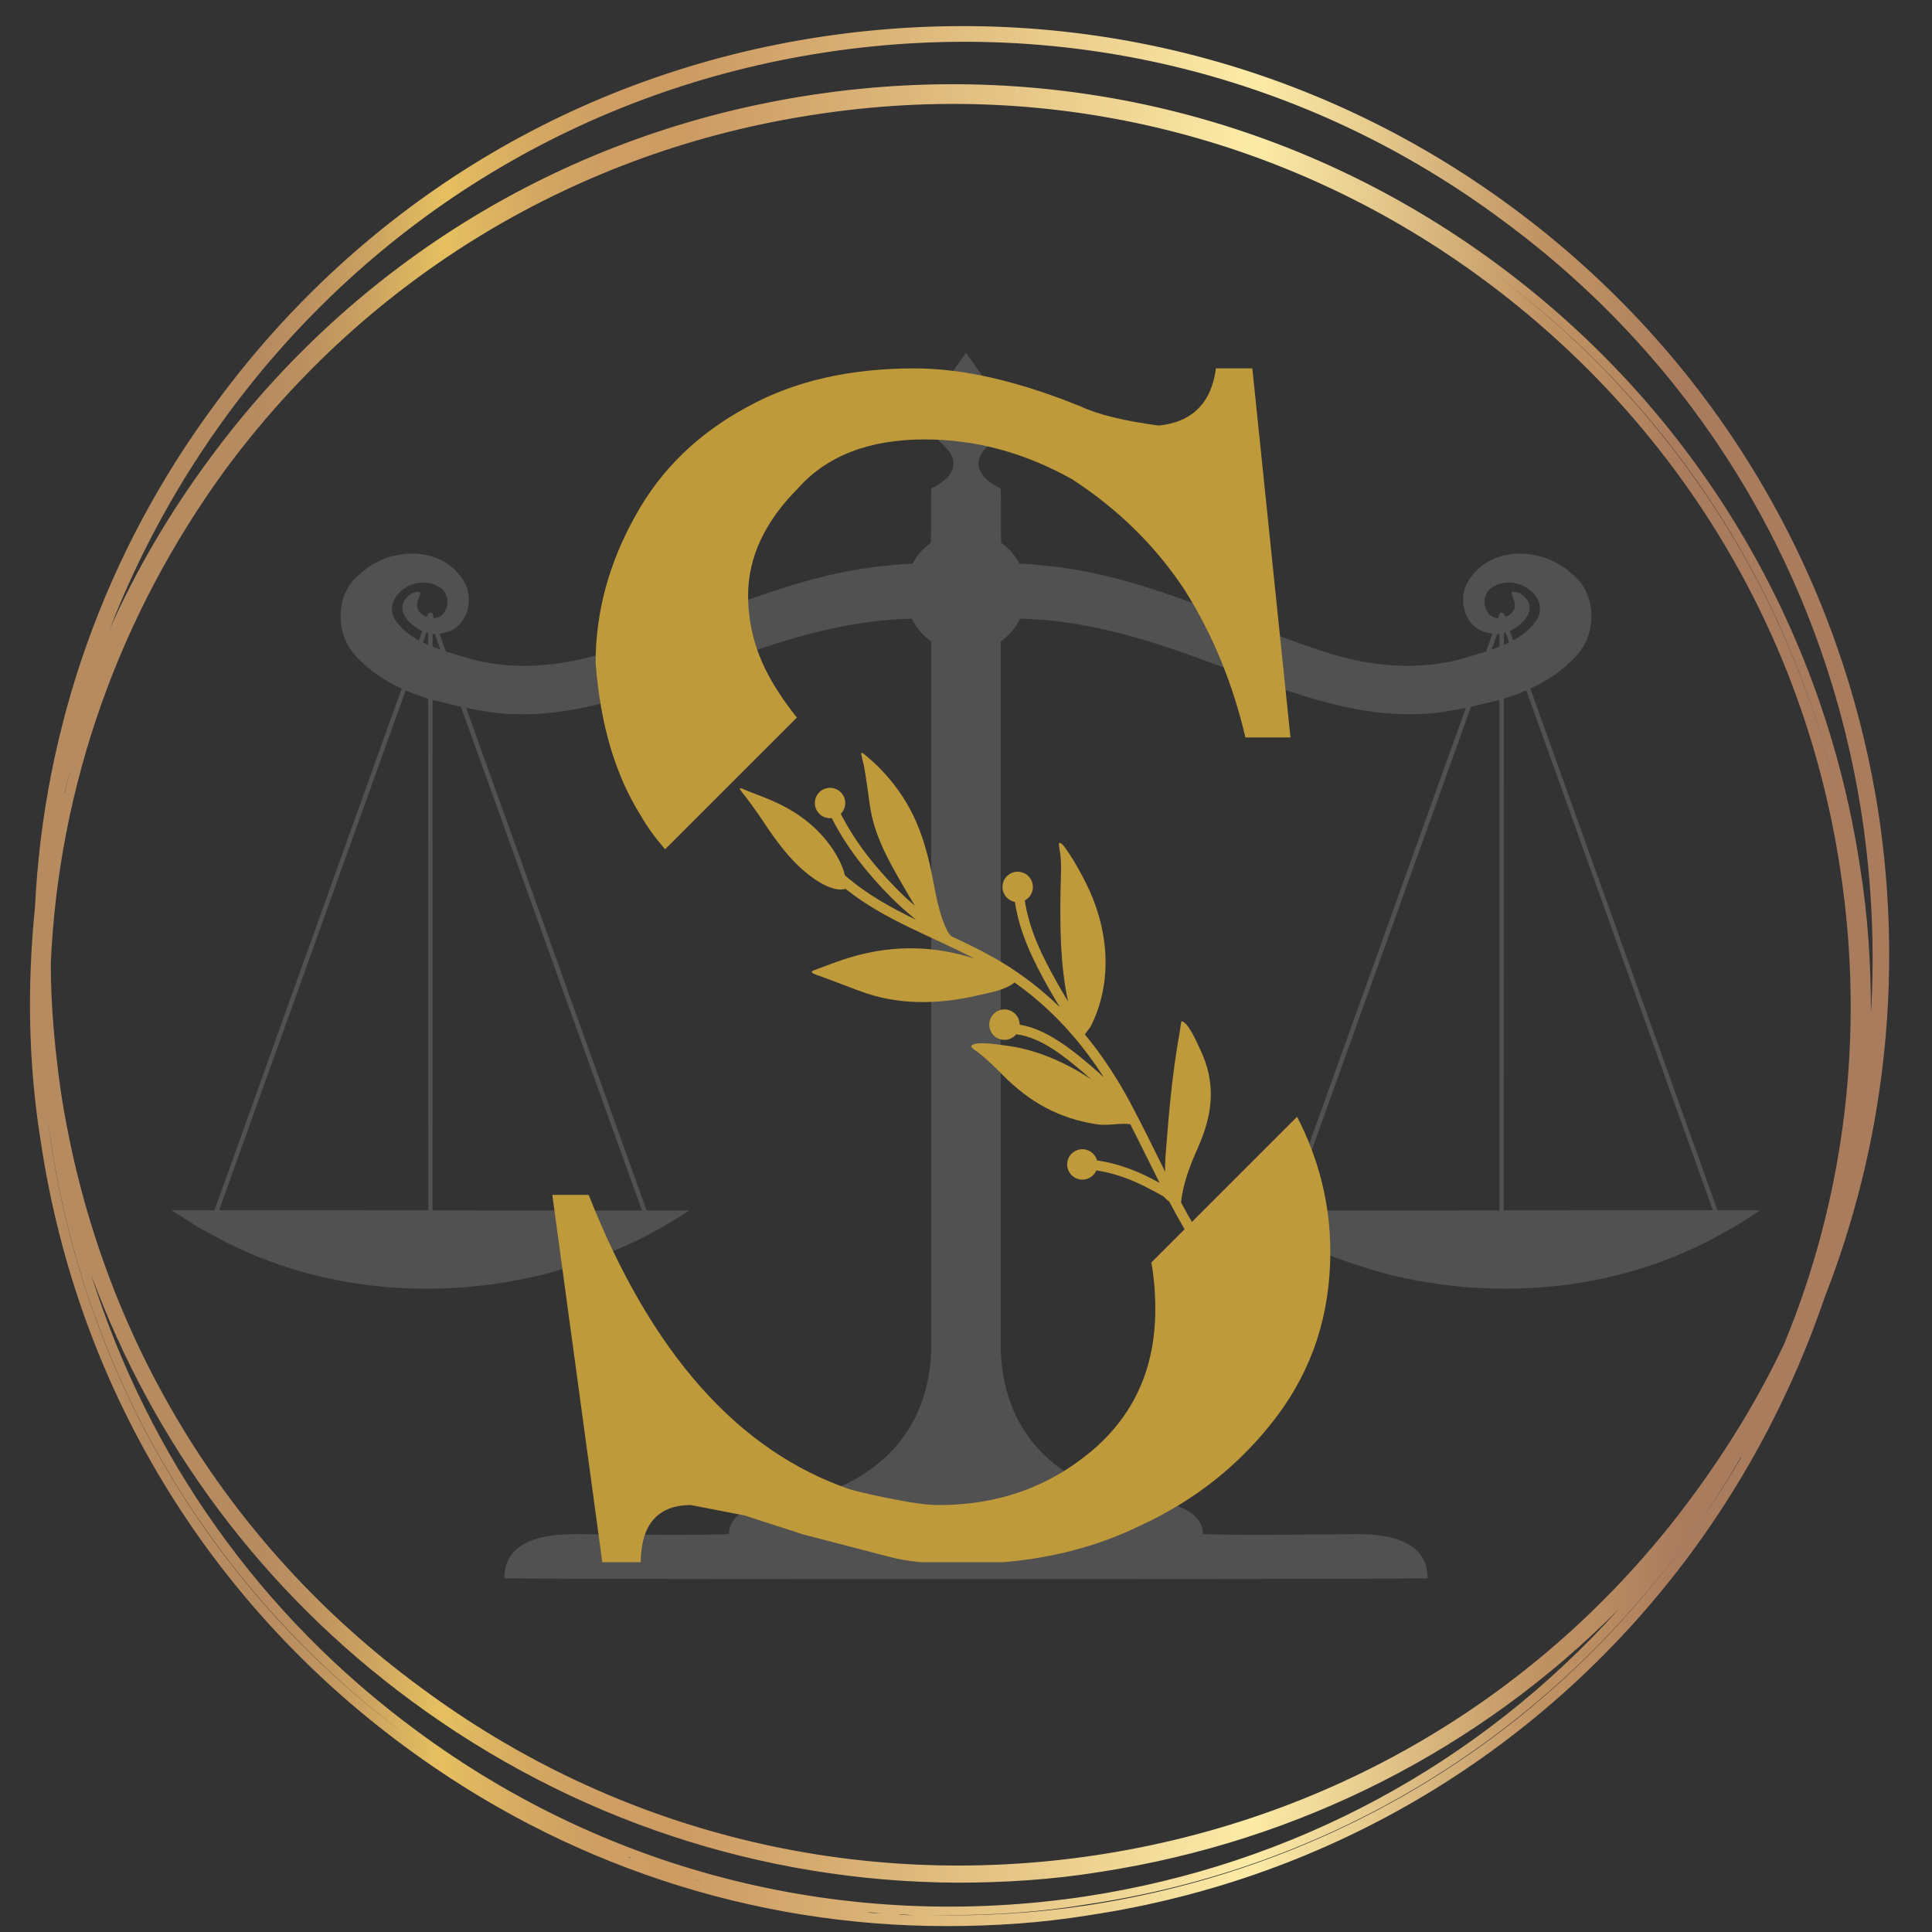 <svg xmlns="http://www.w3.org/2000/svg" xmlns:xlink="http://www.w3.org/1999/xlink" width="500" zoomAndPan="magnify" viewBox="0 0 375 375" height="500" preserveAspectRatio="xMidYMid meet" version="1.0"><rect x="0" y="0" width="375" height="375" fill="#333333" stroke="none"/><defs><filter x="0%" y="0%" width="100%" height="100%" id="b8f24c9f9e"><feColorMatrix values="0 0 0 0 1 0 0 0 0 1 0 0 0 0 1 0 0 0 1 0" color-interpolation-filters="sRGB"/></filter><clipPath id="b0c4111ee9"><path d="M 5.113 5 L 367 5 L 367 374 L 5.113 374 Z M 5.113 5 " clip-rule="nonzero"/></clipPath><clipPath id="02caed623a"><path d="M 364.676 158.195 C 357.406 110.699 332.145 68.758 293.484 40.219 C 254.824 11.684 207.363 0 159.711 7.086 C 112.246 14.172 70.336 39.453 41.82 78.332 C 20.383 107.254 8.52 140.961 6.797 176.008 C 5.266 191.141 5.457 206.461 7.945 221.781 C 15.027 268.898 40.098 310.648 78.562 338.992 C 109.375 361.785 145.93 373.852 183.633 373.852 C 192.816 373.852 202.004 373.277 211.383 371.742 C 258.461 364.656 300.184 339.57 328.508 301.074 C 339.605 285.941 348.219 269.281 354.152 251.852 C 365.633 222.547 369.461 190.371 364.676 158.195 Z M 288.125 54.391 C 325.637 82.164 350.324 122.766 357.215 168.922 C 362 200.523 358.172 232.125 346.305 260.852 C 341.52 271.004 335.586 280.77 328.699 290.156 C 300.758 328.27 259.609 352.977 212.914 360.062 C 166.215 367.148 119.52 355.656 81.625 327.504 C 43.543 299.539 18.852 258.363 11.773 211.633 C 10.625 203.395 9.859 195.16 9.859 186.926 C 11.391 152.645 23.062 119.508 43.734 91.164 C 71.484 53.625 112.246 29.113 158.371 22.215 C 204.492 15.129 250.613 26.621 288.125 54.391 Z M 184.59 18.195 C 184.973 18.195 185.164 18.195 185.547 18.195 C 186.121 18.195 186.504 18.195 187.078 18.195 C 186.121 18.195 185.355 18.195 184.59 18.195 Z M 357.98 229.25 C 357.98 229.25 357.98 229.441 357.98 229.441 C 362 209.523 362.383 189.031 359.32 168.539 C 352.238 121.809 327.359 80.629 289.465 52.668 C 288.891 52.285 288.316 51.902 287.742 51.52 C 288.316 51.902 288.891 52.285 289.465 52.668 C 327.551 80.629 352.238 121.809 359.32 168.539 C 362.191 189.031 361.809 209.523 357.98 229.25 Z M 314.152 312.371 C 287.168 342.441 250.996 361.977 210.617 368.105 C 164.492 375 118.371 363.699 80.859 335.93 C 50.43 313.52 28.805 282.688 17.703 247.445 C 29.762 280.195 51.004 308.926 79.902 330.184 C 111.098 353.168 147.844 365.23 185.738 365.426 C 194.922 365.426 204.301 364.848 213.68 363.316 C 252.145 357.379 287.168 339.57 314.152 312.371 Z M 157.988 20.301 C 111.289 27.387 70.336 52.094 42.203 90.207 C 28.039 109.551 17.895 131.191 12.539 153.984 C 12.539 153.984 12.539 153.793 12.539 153.793 C 18.086 131.191 28.039 109.551 42.203 90.207 C 70.336 52.094 111.289 27.387 157.988 20.301 C 158.562 20.109 159.137 20.109 159.711 20.109 C 159.137 20.109 158.562 20.109 157.988 20.301 Z M 79.711 337.461 C 41.629 309.5 16.938 268.32 9.859 221.59 C 9.285 217.953 8.902 214.504 8.52 210.867 C 8.52 210.867 8.52 211.059 8.52 211.059 C 8.902 214.504 9.285 217.953 9.859 221.398 C 16.938 268.32 41.629 309.309 79.711 337.461 C 81.625 338.801 83.539 340.145 85.453 341.484 C 83.539 340.145 81.625 338.801 79.711 337.461 Z M 85.453 341.484 C 87.559 342.824 89.473 344.164 91.578 345.504 C 89.473 344.164 87.559 342.824 85.453 341.484 Z M 326.785 299.922 C 298.844 338.035 257.695 362.742 211 369.828 C 200.855 371.359 190.711 371.938 180.57 371.742 C 181.527 371.742 182.676 371.742 183.633 371.742 C 192.625 371.742 201.812 371.168 211 369.637 C 257.504 362.742 298.652 338.035 326.785 299.922 C 330.805 294.371 334.441 288.816 337.883 282.879 C 337.883 282.879 338.074 282.688 338.074 282.688 C 334.633 288.625 330.805 294.371 326.785 299.922 Z M 109.184 355.082 C 109.758 355.273 110.332 355.656 110.906 355.848 C 110.332 355.656 109.758 355.273 109.184 355.082 Z M 114.926 357.762 C 115.5 357.953 116.074 358.336 116.648 358.527 C 116.074 358.145 115.5 357.953 114.926 357.762 Z M 122.008 360.445 C 122.199 360.445 122.391 360.637 122.582 360.637 C 122.391 360.637 122.199 360.637 122.008 360.445 Z M 128.324 362.742 C 128.898 362.934 129.664 363.125 130.238 363.316 C 129.664 363.125 128.898 362.934 128.324 362.742 Z M 134.254 364.656 C 135.02 364.848 135.785 365.039 136.359 365.23 C 135.594 365.039 135.02 364.848 134.254 364.656 Z M 140.953 366.574 C 141.527 366.766 141.91 366.766 142.484 366.957 C 141.91 366.766 141.336 366.574 140.953 366.574 Z M 148.035 368.105 C 148.801 368.297 149.566 368.488 150.523 368.68 C 149.566 368.488 148.801 368.297 148.035 368.105 Z M 153.969 369.254 C 154.926 369.445 155.691 369.637 156.648 369.637 C 155.883 369.637 154.926 369.445 153.969 369.254 Z M 160.477 370.402 C 161.621 370.594 162.578 370.785 163.727 370.785 C 162.578 370.594 161.43 370.402 160.477 370.402 Z M 168.32 371.168 C 169.277 371.168 170.234 371.359 171.383 371.359 C 170.234 371.359 169.277 371.359 168.32 371.168 Z M 174.254 371.551 C 175.402 371.551 176.359 371.742 177.508 371.742 C 176.551 371.742 175.402 371.742 174.254 371.551 Z M 363.148 196.691 C 363.148 187.309 362.574 177.73 361.043 168.348 C 353.961 121.234 328.891 79.48 290.422 51.137 C 251.953 22.793 204.875 11.301 157.797 18.387 C 110.523 25.473 68.996 50.562 40.672 89.059 C 33.016 99.398 26.508 110.508 21.34 122 C 27.082 107.254 34.738 93.27 44.309 80.246 C 72.441 42.137 113.586 17.238 160.285 10.152 C 206.98 3.062 253.676 14.555 291.57 42.711 C 329.656 70.672 354.344 111.848 361.426 158.582 C 363.34 171.414 363.91 184.242 363.148 196.691 Z M 363.148 196.691 " clip-rule="nonzero"/></clipPath><linearGradient x1="-0.506" gradientTransform="matrix(1.914, 0.006, -0.006, 1.915, 6.211, 6.962)" y1="94.969" x2="190.417" gradientUnits="userSpaceOnUse" y2="94.969" id="eabc7b6604"><stop stop-opacity="1" stop-color="rgb(71.799%, 54.5%, 37.599%)" offset="0"/><stop stop-opacity="1" stop-color="rgb(71.799%, 54.5%, 37.599%)" offset="0.125"/><stop stop-opacity="1" stop-color="rgb(72.098%, 54.877%, 37.599%)" offset="0.129"/><stop stop-opacity="1" stop-color="rgb(72.395%, 55.252%, 37.599%)" offset="0.133"/><stop stop-opacity="1" stop-color="rgb(72.691%, 55.627%, 37.599%)" offset="0.137"/><stop stop-opacity="1" stop-color="rgb(72.989%, 56.003%, 37.599%)" offset="0.141"/><stop stop-opacity="1" stop-color="rgb(73.286%, 56.378%, 37.599%)" offset="0.145"/><stop stop-opacity="1" stop-color="rgb(73.584%, 56.754%, 37.599%)" offset="0.148"/><stop stop-opacity="1" stop-color="rgb(74.223%, 57.477%, 37.599%)" offset="0.152"/><stop stop-opacity="1" stop-color="rgb(74.863%, 58.2%, 37.599%)" offset="0.156"/><stop stop-opacity="1" stop-color="rgb(75.583%, 59.007%, 37.599%)" offset="0.16"/><stop stop-opacity="1" stop-color="rgb(76.305%, 59.814%, 37.599%)" offset="0.164"/><stop stop-opacity="1" stop-color="rgb(77.025%, 60.62%, 37.599%)" offset="0.168"/><stop stop-opacity="1" stop-color="rgb(77.747%, 61.427%, 37.599%)" offset="0.172"/><stop stop-opacity="1" stop-color="rgb(78.468%, 62.234%, 37.599%)" offset="0.176"/><stop stop-opacity="1" stop-color="rgb(79.19%, 63.042%, 37.599%)" offset="0.18"/><stop stop-opacity="1" stop-color="rgb(80.125%, 64.095%, 37.599%)" offset="0.184"/><stop stop-opacity="1" stop-color="rgb(81.062%, 65.149%, 37.599%)" offset="0.188"/><stop stop-opacity="1" stop-color="rgb(82.083%, 66.299%, 37.599%)" offset="0.191"/><stop stop-opacity="1" stop-color="rgb(83.104%, 67.451%, 37.599%)" offset="0.195"/><stop stop-opacity="1" stop-color="rgb(84.125%, 68.604%, 37.599%)" offset="0.199"/><stop stop-opacity="1" stop-color="rgb(85.147%, 69.756%, 37.599%)" offset="0.203"/><stop stop-opacity="1" stop-color="rgb(86.168%, 70.908%, 37.599%)" offset="0.207"/><stop stop-opacity="1" stop-color="rgb(87.19%, 72.06%, 37.599%)" offset="0.211"/><stop stop-opacity="1" stop-color="rgb(88.228%, 73.257%, 37.599%)" offset="0.215"/><stop stop-opacity="1" stop-color="rgb(89.267%, 74.457%, 37.599%)" offset="0.219"/><stop stop-opacity="1" stop-color="rgb(89.304%, 74.477%, 37.685%)" offset="0.223"/><stop stop-opacity="1" stop-color="rgb(89.342%, 74.498%, 37.77%)" offset="0.227"/><stop stop-opacity="1" stop-color="rgb(88.667%, 73.553%, 37.894%)" offset="0.23"/><stop stop-opacity="1" stop-color="rgb(87.993%, 72.609%, 38.017%)" offset="0.234"/><stop stop-opacity="1" stop-color="rgb(87.466%, 71.87%, 38.062%)" offset="0.238"/><stop stop-opacity="1" stop-color="rgb(86.942%, 71.133%, 38.106%)" offset="0.242"/><stop stop-opacity="1" stop-color="rgb(86.417%, 70.395%, 38.15%)" offset="0.246"/><stop stop-opacity="1" stop-color="rgb(85.892%, 69.658%, 38.196%)" offset="0.25"/><stop stop-opacity="1" stop-color="rgb(85.365%, 68.919%, 38.24%)" offset="0.254"/><stop stop-opacity="1" stop-color="rgb(84.84%, 68.182%, 38.286%)" offset="0.258"/><stop stop-opacity="1" stop-color="rgb(84.315%, 67.445%, 38.33%)" offset="0.262"/><stop stop-opacity="1" stop-color="rgb(83.791%, 66.708%, 38.374%)" offset="0.266"/><stop stop-opacity="1" stop-color="rgb(83.438%, 66.174%, 38.417%)" offset="0.27"/><stop stop-opacity="1" stop-color="rgb(83.086%, 65.642%, 38.46%)" offset="0.273"/><stop stop-opacity="1" stop-color="rgb(82.8%, 65.187%, 38.503%)" offset="0.277"/><stop stop-opacity="1" stop-color="rgb(82.515%, 64.732%, 38.545%)" offset="0.281"/><stop stop-opacity="1" stop-color="rgb(82.23%, 64.278%, 38.586%)" offset="0.285"/><stop stop-opacity="1" stop-color="rgb(81.944%, 63.823%, 38.629%)" offset="0.289"/><stop stop-opacity="1" stop-color="rgb(81.659%, 63.368%, 38.672%)" offset="0.293"/><stop stop-opacity="1" stop-color="rgb(81.374%, 62.914%, 38.715%)" offset="0.297"/><stop stop-opacity="1" stop-color="rgb(81.088%, 62.459%, 38.756%)" offset="0.301"/><stop stop-opacity="1" stop-color="rgb(80.803%, 62.006%, 38.799%)" offset="0.305"/><stop stop-opacity="1" stop-color="rgb(80.731%, 61.899%, 38.799%)" offset="0.312"/><stop stop-opacity="1" stop-color="rgb(80.591%, 61.687%, 38.799%)" offset="0.32"/><stop stop-opacity="1" stop-color="rgb(80.452%, 61.479%, 38.799%)" offset="0.328"/><stop stop-opacity="1" stop-color="rgb(80.313%, 61.27%, 38.799%)" offset="0.336"/><stop stop-opacity="1" stop-color="rgb(80.174%, 61.061%, 38.799%)" offset="0.344"/><stop stop-opacity="1" stop-color="rgb(80.098%, 60.959%, 38.866%)" offset="0.352"/><stop stop-opacity="1" stop-color="rgb(80.289%, 61.298%, 39.207%)" offset="0.355"/><stop stop-opacity="1" stop-color="rgb(80.486%, 61.633%, 39.484%)" offset="0.359"/><stop stop-opacity="1" stop-color="rgb(80.681%, 61.969%, 39.76%)" offset="0.363"/><stop stop-opacity="1" stop-color="rgb(80.876%, 62.306%, 40.036%)" offset="0.367"/><stop stop-opacity="1" stop-color="rgb(81.071%, 62.642%, 40.311%)" offset="0.371"/><stop stop-opacity="1" stop-color="rgb(81.267%, 62.978%, 40.587%)" offset="0.375"/><stop stop-opacity="1" stop-color="rgb(81.462%, 63.313%, 40.863%)" offset="0.379"/><stop stop-opacity="1" stop-color="rgb(81.659%, 63.649%, 41.139%)" offset="0.383"/><stop stop-opacity="1" stop-color="rgb(81.854%, 63.985%, 41.414%)" offset="0.387"/><stop stop-opacity="1" stop-color="rgb(82.05%, 64.322%, 41.69%)" offset="0.391"/><stop stop-opacity="1" stop-color="rgb(82.245%, 64.658%, 41.966%)" offset="0.395"/><stop stop-opacity="1" stop-color="rgb(82.44%, 64.993%, 42.242%)" offset="0.398"/><stop stop-opacity="1" stop-color="rgb(82.635%, 65.329%, 42.517%)" offset="0.402"/><stop stop-opacity="1" stop-color="rgb(82.832%, 65.666%, 42.793%)" offset="0.406"/><stop stop-opacity="1" stop-color="rgb(83.028%, 66.002%, 43.069%)" offset="0.41"/><stop stop-opacity="1" stop-color="rgb(83.223%, 66.338%, 43.346%)" offset="0.414"/><stop stop-opacity="1" stop-color="rgb(83.418%, 66.673%, 43.622%)" offset="0.418"/><stop stop-opacity="1" stop-color="rgb(83.614%, 67.009%, 43.898%)" offset="0.422"/><stop stop-opacity="1" stop-color="rgb(83.826%, 67.366%, 44.194%)" offset="0.426"/><stop stop-opacity="1" stop-color="rgb(84.039%, 67.723%, 44.492%)" offset="0.43"/><stop stop-opacity="1" stop-color="rgb(84.296%, 68.137%, 44.847%)" offset="0.434"/><stop stop-opacity="1" stop-color="rgb(84.554%, 68.552%, 45.204%)" offset="0.438"/><stop stop-opacity="1" stop-color="rgb(84.811%, 68.965%, 45.56%)" offset="0.441"/><stop stop-opacity="1" stop-color="rgb(85.069%, 69.379%, 45.915%)" offset="0.445"/><stop stop-opacity="1" stop-color="rgb(85.326%, 69.792%, 46.271%)" offset="0.449"/><stop stop-opacity="1" stop-color="rgb(85.583%, 70.207%, 46.628%)" offset="0.453"/><stop stop-opacity="1" stop-color="rgb(85.84%, 70.621%, 46.983%)" offset="0.457"/><stop stop-opacity="1" stop-color="rgb(86.098%, 71.034%, 47.339%)" offset="0.461"/><stop stop-opacity="1" stop-color="rgb(86.356%, 71.448%, 47.694%)" offset="0.465"/><stop stop-opacity="1" stop-color="rgb(86.613%, 71.863%, 48.05%)" offset="0.469"/><stop stop-opacity="1" stop-color="rgb(86.87%, 72.276%, 48.405%)" offset="0.473"/><stop stop-opacity="1" stop-color="rgb(87.128%, 72.69%, 48.763%)" offset="0.477"/><stop stop-opacity="1" stop-color="rgb(87.386%, 73.103%, 49.118%)" offset="0.48"/><stop stop-opacity="1" stop-color="rgb(87.643%, 73.518%, 49.474%)" offset="0.484"/><stop stop-opacity="1" stop-color="rgb(87.9%, 73.932%, 49.829%)" offset="0.488"/><stop stop-opacity="1" stop-color="rgb(88.158%, 74.345%, 50.186%)" offset="0.492"/><stop stop-opacity="1" stop-color="rgb(88.414%, 74.759%, 50.542%)" offset="0.496"/><stop stop-opacity="1" stop-color="rgb(88.672%, 75.174%, 50.897%)" offset="0.5"/><stop stop-opacity="1" stop-color="rgb(88.93%, 75.587%, 51.253%)" offset="0.504"/><stop stop-opacity="1" stop-color="rgb(89.188%, 76.001%, 51.608%)" offset="0.508"/><stop stop-opacity="1" stop-color="rgb(89.444%, 76.414%, 51.964%)" offset="0.512"/><stop stop-opacity="1" stop-color="rgb(89.702%, 76.83%, 52.321%)" offset="0.516"/><stop stop-opacity="1" stop-color="rgb(89.958%, 77.243%, 52.676%)" offset="0.52"/><stop stop-opacity="1" stop-color="rgb(90.216%, 77.657%, 53.032%)" offset="0.523"/><stop stop-opacity="1" stop-color="rgb(90.474%, 78.07%, 53.387%)" offset="0.527"/><stop stop-opacity="1" stop-color="rgb(90.732%, 78.485%, 53.745%)" offset="0.531"/><stop stop-opacity="1" stop-color="rgb(90.988%, 78.899%, 54.1%)" offset="0.535"/><stop stop-opacity="1" stop-color="rgb(91.246%, 79.312%, 54.456%)" offset="0.539"/><stop stop-opacity="1" stop-color="rgb(91.504%, 79.726%, 54.811%)" offset="0.543"/><stop stop-opacity="1" stop-color="rgb(91.762%, 80.141%, 55.167%)" offset="0.547"/><stop stop-opacity="1" stop-color="rgb(92.018%, 80.554%, 55.522%)" offset="0.551"/><stop stop-opacity="1" stop-color="rgb(92.276%, 80.968%, 55.879%)" offset="0.555"/><stop stop-opacity="1" stop-color="rgb(92.532%, 81.381%, 56.235%)" offset="0.559"/><stop stop-opacity="1" stop-color="rgb(92.79%, 81.796%, 56.59%)" offset="0.562"/><stop stop-opacity="1" stop-color="rgb(93.048%, 82.21%, 56.946%)" offset="0.566"/><stop stop-opacity="1" stop-color="rgb(93.306%, 82.623%, 57.303%)" offset="0.57"/><stop stop-opacity="1" stop-color="rgb(93.562%, 83.037%, 57.658%)" offset="0.574"/><stop stop-opacity="1" stop-color="rgb(93.82%, 83.452%, 58.014%)" offset="0.578"/><stop stop-opacity="1" stop-color="rgb(94.09%, 83.896%, 58.388%)" offset="0.582"/><stop stop-opacity="1" stop-color="rgb(94.36%, 84.34%, 58.763%)" offset="0.586"/><stop stop-opacity="1" stop-color="rgb(94.646%, 84.821%, 59.16%)" offset="0.59"/><stop stop-opacity="1" stop-color="rgb(94.931%, 85.301%, 59.557%)" offset="0.594"/><stop stop-opacity="1" stop-color="rgb(95.215%, 85.782%, 59.953%)" offset="0.598"/><stop stop-opacity="1" stop-color="rgb(95.5%, 86.263%, 60.35%)" offset="0.602"/><stop stop-opacity="1" stop-color="rgb(95.786%, 86.743%, 60.747%)" offset="0.605"/><stop stop-opacity="1" stop-color="rgb(96.071%, 87.224%, 61.143%)" offset="0.609"/><stop stop-opacity="1" stop-color="rgb(96.355%, 87.704%, 61.54%)" offset="0.613"/><stop stop-opacity="1" stop-color="rgb(96.64%, 88.185%, 61.937%)" offset="0.617"/><stop stop-opacity="1" stop-color="rgb(96.925%, 88.666%, 62.334%)" offset="0.621"/><stop stop-opacity="1" stop-color="rgb(97.211%, 89.146%, 62.73%)" offset="0.625"/><stop stop-opacity="1" stop-color="rgb(97.495%, 89.626%, 63.127%)" offset="0.629"/><stop stop-opacity="1" stop-color="rgb(97.78%, 90.106%, 63.524%)" offset="0.633"/><stop stop-opacity="1" stop-color="rgb(98.065%, 90.587%, 63.921%)" offset="0.637"/><stop stop-opacity="1" stop-color="rgb(98.351%, 91.068%, 64.317%)" offset="0.641"/><stop stop-opacity="1" stop-color="rgb(98.636%, 91.548%, 64.714%)" offset="0.645"/><stop stop-opacity="1" stop-color="rgb(98.921%, 92.029%, 65.111%)" offset="0.648"/><stop stop-opacity="1" stop-color="rgb(98.781%, 91.853%, 64.995%)" offset="0.652"/><stop stop-opacity="1" stop-color="rgb(98.64%, 91.678%, 64.88%)" offset="0.656"/><stop stop-opacity="1" stop-color="rgb(98.094%, 90.872%, 64.275%)" offset="0.66"/><stop stop-opacity="1" stop-color="rgb(97.549%, 90.068%, 63.67%)" offset="0.664"/><stop stop-opacity="1" stop-color="rgb(97.003%, 89.264%, 63.065%)" offset="0.668"/><stop stop-opacity="1" stop-color="rgb(96.457%, 88.46%, 62.46%)" offset="0.672"/><stop stop-opacity="1" stop-color="rgb(95.911%, 87.654%, 61.855%)" offset="0.676"/><stop stop-opacity="1" stop-color="rgb(95.364%, 86.85%, 61.25%)" offset="0.68"/><stop stop-opacity="1" stop-color="rgb(94.818%, 86.046%, 60.645%)" offset="0.684"/><stop stop-opacity="1" stop-color="rgb(94.272%, 85.242%, 60.039%)" offset="0.688"/><stop stop-opacity="1" stop-color="rgb(93.726%, 84.436%, 59.433%)" offset="0.691"/><stop stop-opacity="1" stop-color="rgb(93.179%, 83.632%, 58.829%)" offset="0.695"/><stop stop-opacity="1" stop-color="rgb(92.633%, 82.828%, 58.223%)" offset="0.699"/><stop stop-opacity="1" stop-color="rgb(92.087%, 82.024%, 57.619%)" offset="0.703"/><stop stop-opacity="1" stop-color="rgb(91.472%, 81.119%, 56.92%)" offset="0.707"/><stop stop-opacity="1" stop-color="rgb(90.858%, 80.214%, 56.221%)" offset="0.711"/><stop stop-opacity="1" stop-color="rgb(90.219%, 79.272%, 55.489%)" offset="0.715"/><stop stop-opacity="1" stop-color="rgb(89.58%, 78.331%, 54.758%)" offset="0.719"/><stop stop-opacity="1" stop-color="rgb(88.94%, 77.39%, 54.025%)" offset="0.723"/><stop stop-opacity="1" stop-color="rgb(88.303%, 76.45%, 53.293%)" offset="0.727"/><stop stop-opacity="1" stop-color="rgb(87.663%, 75.508%, 52.56%)" offset="0.73"/><stop stop-opacity="1" stop-color="rgb(87.024%, 74.567%, 51.83%)" offset="0.734"/><stop stop-opacity="1" stop-color="rgb(86.385%, 73.625%, 51.097%)" offset="0.738"/><stop stop-opacity="1" stop-color="rgb(85.745%, 72.684%, 50.366%)" offset="0.742"/><stop stop-opacity="1" stop-color="rgb(85.106%, 71.742%, 49.634%)" offset="0.746"/><stop stop-opacity="1" stop-color="rgb(84.468%, 70.802%, 48.901%)" offset="0.75"/><stop stop-opacity="1" stop-color="rgb(83.829%, 69.861%, 48.169%)" offset="0.754"/><stop stop-opacity="1" stop-color="rgb(83.189%, 68.919%, 47.438%)" offset="0.758"/><stop stop-opacity="1" stop-color="rgb(82.55%, 67.978%, 46.706%)" offset="0.762"/><stop stop-opacity="1" stop-color="rgb(81.912%, 67.038%, 45.973%)" offset="0.766"/><stop stop-opacity="1" stop-color="rgb(81.273%, 66.096%, 45.241%)" offset="0.77"/><stop stop-opacity="1" stop-color="rgb(80.634%, 65.155%, 44.51%)" offset="0.773"/><stop stop-opacity="1" stop-color="rgb(79.994%, 64.214%, 43.777%)" offset="0.777"/><stop stop-opacity="1" stop-color="rgb(79.356%, 63.274%, 43.045%)" offset="0.781"/><stop stop-opacity="1" stop-color="rgb(78.717%, 62.332%, 42.313%)" offset="0.785"/><stop stop-opacity="1" stop-color="rgb(78.078%, 61.391%, 41.582%)" offset="0.789"/><stop stop-opacity="1" stop-color="rgb(77.438%, 60.449%, 40.849%)" offset="0.793"/><stop stop-opacity="1" stop-color="rgb(76.799%, 59.509%, 40.118%)" offset="0.797"/><stop stop-opacity="1" stop-color="rgb(76.16%, 58.568%, 39.386%)" offset="0.801"/><stop stop-opacity="1" stop-color="rgb(75.522%, 57.626%, 38.654%)" offset="0.805"/><stop stop-opacity="1" stop-color="rgb(75.168%, 57.22%, 38.486%)" offset="0.809"/><stop stop-opacity="1" stop-color="rgb(74.814%, 56.815%, 38.318%)" offset="0.812"/><stop stop-opacity="1" stop-color="rgb(74.521%, 56.52%, 38.269%)" offset="0.816"/><stop stop-opacity="1" stop-color="rgb(74.228%, 56.227%, 38.22%)" offset="0.82"/><stop stop-opacity="1" stop-color="rgb(73.933%, 55.934%, 38.171%)" offset="0.824"/><stop stop-opacity="1" stop-color="rgb(73.64%, 55.641%, 38.123%)" offset="0.828"/><stop stop-opacity="1" stop-color="rgb(73.347%, 55.347%, 38.074%)" offset="0.832"/><stop stop-opacity="1" stop-color="rgb(73.055%, 55.054%, 38.025%)" offset="0.836"/><stop stop-opacity="1" stop-color="rgb(72.531%, 54.523%, 37.932%)" offset="0.84"/><stop stop-opacity="1" stop-color="rgb(72.008%, 53.993%, 37.84%)" offset="0.844"/><stop stop-opacity="1" stop-color="rgb(71.4%, 53.377%, 37.732%)" offset="0.848"/><stop stop-opacity="1" stop-color="rgb(70.795%, 52.76%, 37.625%)" offset="0.852"/><stop stop-opacity="1" stop-color="rgb(70.187%, 52.144%, 37.517%)" offset="0.855"/><stop stop-opacity="1" stop-color="rgb(69.582%, 51.529%, 37.41%)" offset="0.859"/><stop stop-opacity="1" stop-color="rgb(68.976%, 50.912%, 37.302%)" offset="0.863"/><stop stop-opacity="1" stop-color="rgb(68.37%, 50.296%, 37.195%)" offset="0.867"/><stop stop-opacity="1" stop-color="rgb(67.763%, 49.68%, 37.086%)" offset="0.871"/><stop stop-opacity="1" stop-color="rgb(67.157%, 49.065%, 36.98%)" offset="0.875"/><stop stop-opacity="1" stop-color="rgb(66.928%, 48.831%, 36.938%)" offset="0.879"/><stop stop-opacity="1" stop-color="rgb(66.699%, 48.599%, 36.899%)" offset="0.883"/><stop stop-opacity="1" stop-color="rgb(66.699%, 48.599%, 36.899%)" offset="0.891"/><stop stop-opacity="1" stop-color="rgb(66.699%, 48.599%, 36.899%)" offset="0.906"/><stop stop-opacity="1" stop-color="rgb(66.699%, 48.599%, 36.899%)" offset="0.938"/><stop stop-opacity="1" stop-color="rgb(66.699%, 48.599%, 36.899%)" offset="1"/></linearGradient><mask id="48b8772539"><g filter="url(#b8f24c9f9e)"><rect x="-37.5" width="450" fill="#000000" y="-37.5" height="450" fill-opacity="0.15"/></g></mask><clipPath id="e1f177716b"><path d="M 187 68.43 L 341.473 68.43 L 341.473 306.719 L 187 306.719 Z M 187 68.43 " clip-rule="nonzero"/></clipPath><clipPath id="27200c1d3a"><path d="M 33.223 68.43 L 188 68.43 L 188 306.719 L 33.223 306.719 Z M 33.223 68.43 " clip-rule="nonzero"/></clipPath><clipPath id="629d0cd6a9"><rect x="0" width="342" y="0" height="307"/></clipPath><clipPath id="29b5c48e57"><path d="M 107.008 71.473 L 259 71.473 L 259 303.223 L 107.008 303.223 Z M 107.008 71.473 " clip-rule="nonzero"/></clipPath></defs><g clip-path="url(#b0c4111ee9)"><g clip-path="url(#02caed623a)"><path fill="url(#eabc7b6604)" d="M 5.27 -1.164 L 4.07 374.996 L 369.457 376.164 L 370.656 0.004 Z M 5.27 -1.164 " fill-rule="nonzero"/></g></g><g mask="url(#48b8772539)"><g transform="matrix(1, 0, 0, 1, 0, 0)"><g clip-path="url(#629d0cd6a9)"><g clip-path="url(#e1f177716b)"><path fill="#ffffff" d="M 187.48 68.438 L 192.871 76.059 C 193.922 77.332 194.555 78.961 194.555 80.738 C 194.555 83 193.535 85.023 191.93 86.375 C 188.172 89.781 190.141 92.867 194.25 94.836 C 194.344 99.895 194.227 103.195 194.332 105.359 C 195.797 106.41 197.008 107.793 197.859 109.398 C 199.301 109.43 200.734 109.566 202.059 109.719 C 221.383 111.324 238.734 120.523 256.879 126.461 C 265.941 129.453 275.855 130.371 285.066 127.496 C 286.164 127.152 287.309 126.812 288.457 126.438 L 289.691 123.023 C 289.434 122.98 289.176 122.922 288.93 122.836 C 284.133 122.074 282.574 115.75 285.402 112.184 C 289.801 105.719 299.695 106.336 305 111.293 C 310.039 115.145 310.051 123.027 305.816 127.465 C 303.316 130.168 300.305 132.145 297.031 133.645 L 333.363 234.914 L 341.734 234.91 C 339.297 236.344 337.172 237.977 334.926 239.055 C 315.059 250.555 290.625 252.875 268.457 247.09 C 257.934 244.094 249.812 240.672 241.258 234.961 L 249.484 234.957 L 284.52 137.398 C 282.996 137.695 281.477 137.965 279.98 138.211 C 263.52 140.5 248.039 133.277 232.934 127.879 C 221.703 123.746 210.047 120.309 197.996 120.086 L 197.996 120.121 C 197.125 121.879 195.828 123.391 194.234 124.512 L 194.234 260.836 C 194.234 286.816 218.746 291.594 223.793 291.594 C 228.828 291.594 233.516 293.949 233.516 297.777 C 243.797 298.086 255.992 297.777 263.672 297.777 C 271.359 297.777 277.105 299.988 277.105 306.355 C 247.238 306.578 217.352 306.449 187.48 306.484 Z M 292.891 113.066 C 292.062 113.062 291.043 113.227 290.316 113.629 C 286.961 114.953 287.797 119.879 290.805 119.988 C 290.996 119.508 290.859 119.016 291.371 118.91 C 291.848 118.816 292.02 119.379 292.152 119.719 C 292.402 119.617 292.707 119.535 292.965 119.359 C 296.062 117.137 291.094 113.996 294.973 115.113 C 298.887 117.625 296.125 121.02 293.043 122.477 L 293.703 124.309 C 295.574 123.285 297.23 121.965 298.422 120.133 C 300.289 116.5 296.473 113.07 292.895 113.066 Z M 292.23 122.797 L 291.906 122.895 L 291.906 125.172 L 292.922 124.707 Z M 291.035 123.059 L 290.594 123.086 L 289.512 126.098 L 291.035 125.535 Z M 296.258 134.004 C 294.84 134.613 293.383 135.137 291.898 135.594 L 291.855 234.93 L 332.48 234.914 Z M 291.035 135.848 L 285.527 137.191 L 250.395 234.961 L 290.961 234.941 L 291.047 234.633 Z M 291.035 135.848 " fill-opacity="1" fill-rule="nonzero"/></g><g clip-path="url(#27200c1d3a)"><path fill="#ffffff" d="M 187.52 68.438 L 182.125 76.059 C 181.074 77.332 180.445 78.961 180.445 80.738 C 180.445 83 181.465 85.023 183.066 86.375 C 186.824 89.781 184.855 92.867 180.746 94.836 C 180.656 99.895 180.773 103.195 180.668 105.359 C 179.203 106.41 177.988 107.793 177.137 109.398 C 175.695 109.43 174.266 109.566 172.941 109.719 C 153.613 111.324 136.262 120.523 118.117 126.461 C 109.059 129.453 99.141 130.371 89.93 127.496 C 88.832 127.152 87.688 126.812 86.539 126.438 L 85.309 123.023 C 85.566 122.98 85.82 122.922 86.07 122.836 C 90.867 122.074 92.422 115.75 89.594 112.184 C 85.199 105.719 75.305 106.336 69.996 111.293 C 64.957 115.145 64.949 123.027 69.18 127.465 C 71.684 130.168 74.691 132.145 77.965 133.645 L 41.637 234.914 L 33.262 234.91 C 35.699 236.344 37.828 237.977 40.07 239.055 C 59.938 250.555 84.371 252.875 106.539 247.09 C 117.062 244.094 125.188 240.672 133.738 234.961 L 125.512 234.957 L 90.477 137.398 C 92.004 137.695 93.523 137.965 95.02 138.211 C 111.477 140.5 126.957 133.277 142.066 127.879 C 153.293 123.746 164.949 120.309 177.004 120.086 L 177.004 120.121 C 177.875 121.879 179.172 123.391 180.762 124.512 L 180.762 260.836 C 180.762 286.816 156.254 291.594 151.203 291.594 C 146.172 291.594 141.484 293.949 141.484 297.777 C 131.199 298.086 119.004 297.777 111.324 297.777 C 103.637 297.777 97.891 299.988 97.891 306.355 C 127.758 306.578 157.648 306.449 187.516 306.484 Z M 82.105 113.066 C 82.934 113.062 83.953 113.227 84.684 113.629 C 88.039 114.953 87.199 119.879 84.191 119.988 C 84.004 119.508 84.137 119.016 83.625 118.91 C 83.148 118.816 82.977 119.379 82.844 119.719 C 82.598 119.617 82.293 119.535 82.031 119.359 C 78.938 117.137 83.906 113.996 80.027 115.113 C 76.113 117.625 78.871 121.02 81.953 122.477 L 81.297 124.309 C 79.422 123.285 77.766 121.965 76.574 120.133 C 74.707 116.5 78.523 113.07 82.105 113.066 Z M 82.766 122.797 L 83.094 122.895 L 83.094 125.172 L 82.078 124.707 Z M 83.965 123.059 L 84.406 123.086 L 85.488 126.098 L 83.965 125.535 Z M 78.738 134.004 C 80.156 134.613 81.613 135.137 83.098 135.594 L 83.141 234.93 L 42.516 234.914 Z M 83.965 135.848 L 89.473 137.191 L 124.602 234.961 L 84.035 234.941 L 83.949 234.633 Z M 83.965 135.848 " fill-opacity="1" fill-rule="nonzero"/></g></g></g></g><path fill="#bf9a3a" d="M 163.992 169.891 C 163.852 169.414 163.73 168.902 163.688 168.789 C 163.016 167.035 162.078 165.363 160.953 163.863 C 157.879 159.762 153.875 157.07 149.18 155.117 C 147.766 154.527 146.324 153.992 144.898 153.438 C 144.727 153.371 143.773 152.863 143.594 153.023 C 143.461 153.141 144.441 154.293 144.516 154.391 C 145.68 155.898 146.809 157.445 147.859 159.031 C 150.789 163.441 153.934 167.883 158.43 170.84 C 159.957 171.844 162.176 173.031 164.129 172.535 C 171.637 178.539 180.703 181.676 189.172 186.066 C 188.316 185.793 187.453 185.543 186.582 185.32 C 178.887 183.352 171.254 183.73 163.754 186.234 C 162.133 186.777 160.531 187.355 158.941 187.984 C 158.762 188.055 157.531 188.398 157.551 188.648 C 157.574 189.012 159.332 189.504 159.605 189.613 C 161.938 190.523 164.305 191.355 166.641 192.262 C 174.133 195.172 182.203 194.996 189.918 193.176 C 191.852 192.719 195.23 192.172 196.91 190.695 C 203.934 195.625 209.617 201.91 214.238 209.094 C 213.395 208.312 212.535 207.551 211.664 206.805 C 207.984 203.664 203.004 199.688 197.918 198.891 C 197.918 198.547 197.855 198.195 197.73 197.852 C 197.164 196.324 195.461 195.547 193.934 196.117 C 192.41 196.684 191.629 198.383 192.199 199.91 C 192.766 201.438 194.465 202.219 195.992 201.648 C 196.5 201.461 196.926 201.145 197.246 200.754 C 202.125 201.324 206.879 205.27 210.402 208.277 C 210.875 208.684 211.348 209.09 211.812 209.508 C 206.711 206.133 200.883 203.566 194.781 202.887 C 193.949 202.793 189.105 201.965 188.523 203.043 C 188.371 203.32 189.773 204.195 189.949 204.336 C 191.621 205.66 193.156 207.168 194.652 208.684 C 199.832 213.914 205.492 217.09 212.895 218.23 C 215.031 218.559 217.289 217.938 219.379 218.199 C 221.32 221.984 223.168 225.809 225.082 229.598 C 224.547 229.309 224.008 229.027 223.465 228.746 C 220.215 227.07 216.816 225.828 213.199 225.273 C 213.109 225.258 213.023 225.258 212.941 225.266 C 212.918 225.172 212.887 225.078 212.852 224.988 C 212.285 223.461 210.586 222.68 209.059 223.25 C 207.531 223.816 206.754 225.52 207.32 227.043 C 207.887 228.57 209.586 229.352 211.113 228.781 C 211.906 228.488 212.496 227.891 212.801 227.168 C 212.836 227.176 212.867 227.184 212.902 227.188 C 216.312 227.715 219.512 228.887 222.574 230.469 C 223.645 231.02 224.707 231.586 225.754 232.172 C 225.91 232.258 226.074 232.473 226.246 232.645 C 226.48 232.883 226.719 233.09 226.922 233.199 L 226.949 233.215 C 228.844 236.805 230.848 240.336 233.113 243.738 C 234.527 245.867 236.086 247.902 237.641 249.938 C 237.918 250.301 238.379 251.133 238.883 251.648 C 239.246 252.023 239.648 252.258 240.023 252.328 C 240.547 252.43 241.059 252.082 241.156 251.559 C 241.254 251.051 240.934 250.559 240.438 250.438 C 240.391 250.395 240.109 250.117 239.969 249.926 C 239.648 249.488 239.371 249.008 239.18 248.758 C 237.652 246.762 236.121 244.758 234.727 242.664 C 232.73 239.664 230.934 236.559 229.242 233.402 C 229.316 232.707 229.434 231.969 229.445 231.906 C 229.992 228.84 231.156 225.789 232.43 222.961 C 235.426 216.316 236.148 210.203 232.859 203.488 C 232.359 202.465 230.711 198.496 229.348 198.207 C 229.25 198.188 229.039 199.973 229.016 200.094 C 228.633 202.27 228.281 204.445 227.977 206.633 C 227.289 211.641 226.836 216.617 226.445 221.652 C 226.293 223.676 226.078 225.559 226.16 227.434 C 223.938 223 221.785 218.523 219.441 214.137 C 216.887 209.352 213.949 204.863 210.57 200.777 C 210.887 200.293 211.539 199.551 211.715 199.207 C 212.551 197.586 213.18 195.863 213.652 194.102 C 215.664 186.617 214.305 178.551 210.914 171.676 C 209.809 169.438 208.594 167.227 207.164 165.176 C 206.973 164.895 206.133 163.457 205.617 163.629 C 205.363 163.711 205.793 165.59 205.816 165.801 C 206.07 168.078 205.887 170.355 205.852 172.641 C 205.734 179.824 205.777 187.277 207.305 194.375 C 206.629 193.258 205.965 192.141 205.324 191.008 C 202.414 185.844 199.824 180.719 198.914 174.824 C 198.91 174.805 198.906 174.785 198.902 174.77 C 200.199 174.09 200.82 172.535 200.297 171.125 C 199.73 169.598 198.027 168.82 196.5 169.387 C 194.973 169.957 194.195 171.656 194.766 173.184 C 195.137 174.191 196.004 174.871 196.988 175.059 C 196.992 175.078 196.992 175.098 196.996 175.117 C 197.945 181.25 200.609 186.59 203.637 191.961 C 204.312 193.156 205.016 194.336 205.727 195.512 C 202.398 192.262 198.707 189.363 194.609 186.879 C 191.398 184.938 188.035 183.305 184.648 181.727 C 184.492 181.527 184.074 181.09 183.957 180.859 C 183.574 180.098 183.23 179.309 182.949 178.508 C 182.145 176.227 181.676 173.836 181.227 171.465 C 179.758 163.684 177.801 157.219 172.52 151.055 C 171.328 149.664 170.059 148.312 168.641 147.152 C 168.465 147.012 167.449 146.027 167.176 146.129 C 167.055 146.176 167.625 148.332 167.656 148.477 C 168.133 150.996 168.453 153.551 168.805 156.094 C 169.613 161.949 172.281 166.742 175.211 171.781 C 176.035 173.203 176.789 174.539 177.562 175.793 C 176.426 174.82 175.32 173.812 174.266 172.746 C 169.895 168.332 166.016 163.504 163.191 157.961 C 163.988 157.172 164.293 155.957 163.879 154.84 C 163.312 153.312 161.609 152.535 160.082 153.102 C 158.555 153.668 157.777 155.371 158.344 156.898 C 158.828 158.195 160.129 158.953 161.445 158.801 C 164.359 164.539 168.363 169.539 172.887 174.109 C 174.438 175.676 176.098 177.125 177.801 178.527 C 172.906 176.164 168.164 173.551 163.992 169.891 Z M 163.992 169.891 " fill-opacity="1" fill-rule="evenodd"/><g clip-path="url(#29b5c48e57)"><path fill="#bf9a3a" d="M 251.762 216.762 L 223.477 245.047 C 223.988 247.883 224.242 250.906 224.242 254.129 C 224.242 265.562 220.094 274.754 211.801 281.703 C 203.504 288.664 193.637 292.133 182.203 292.133 C 180.184 292.133 177.492 291.793 174.129 291.125 C 170.543 290.449 167.516 289.785 165.051 289.105 C 143.301 281.703 126.371 262.645 114.266 231.93 L 107.203 231.93 L 116.953 303.562 L 124.355 303.562 C 124.355 295.949 127.605 292.133 134.109 292.133 L 144.535 294.152 L 155.969 297.852 L 172.785 302.223 C 176.148 303.121 180.746 303.562 186.574 303.562 C 199.578 303.562 211.125 301.102 221.215 296.172 C 231.98 291.23 240.836 284.18 247.785 274.977 C 254.738 265.785 258.211 255.137 258.211 243.023 C 258.211 233.848 256.062 225.086 251.762 216.762 Z M 129.086 164.852 L 154.664 139.277 C 153.344 137.629 152.098 135.895 150.926 134.059 C 147.113 128.23 145.207 122.062 145.207 115.562 C 145.207 108.16 148.457 101.211 154.961 94.707 C 160.566 88.43 168.75 85.293 179.512 85.293 C 189.379 85.293 198.906 87.871 208.102 93.027 C 217.07 98.855 224.355 106.031 229.961 114.551 C 235.344 123.074 239.266 132.602 241.734 143.141 L 250.477 143.141 L 243.078 71.504 L 236.016 71.504 C 235.117 78.23 231.418 81.93 224.918 82.602 C 218.191 81.703 213.145 80.473 209.781 78.902 C 197.672 73.969 186.91 71.504 177.492 71.504 C 164.938 71.504 154.176 73.969 145.207 78.902 C 135.566 84.059 128.277 91.121 123.344 100.09 C 118.188 109.281 115.609 118.812 115.609 128.68 C 116.508 140.562 119.422 150.43 124.355 158.277 C 125.566 160.402 127.145 162.586 129.086 164.852 Z M 129.086 164.852 " fill-opacity="1" fill-rule="nonzero"/></g></svg>